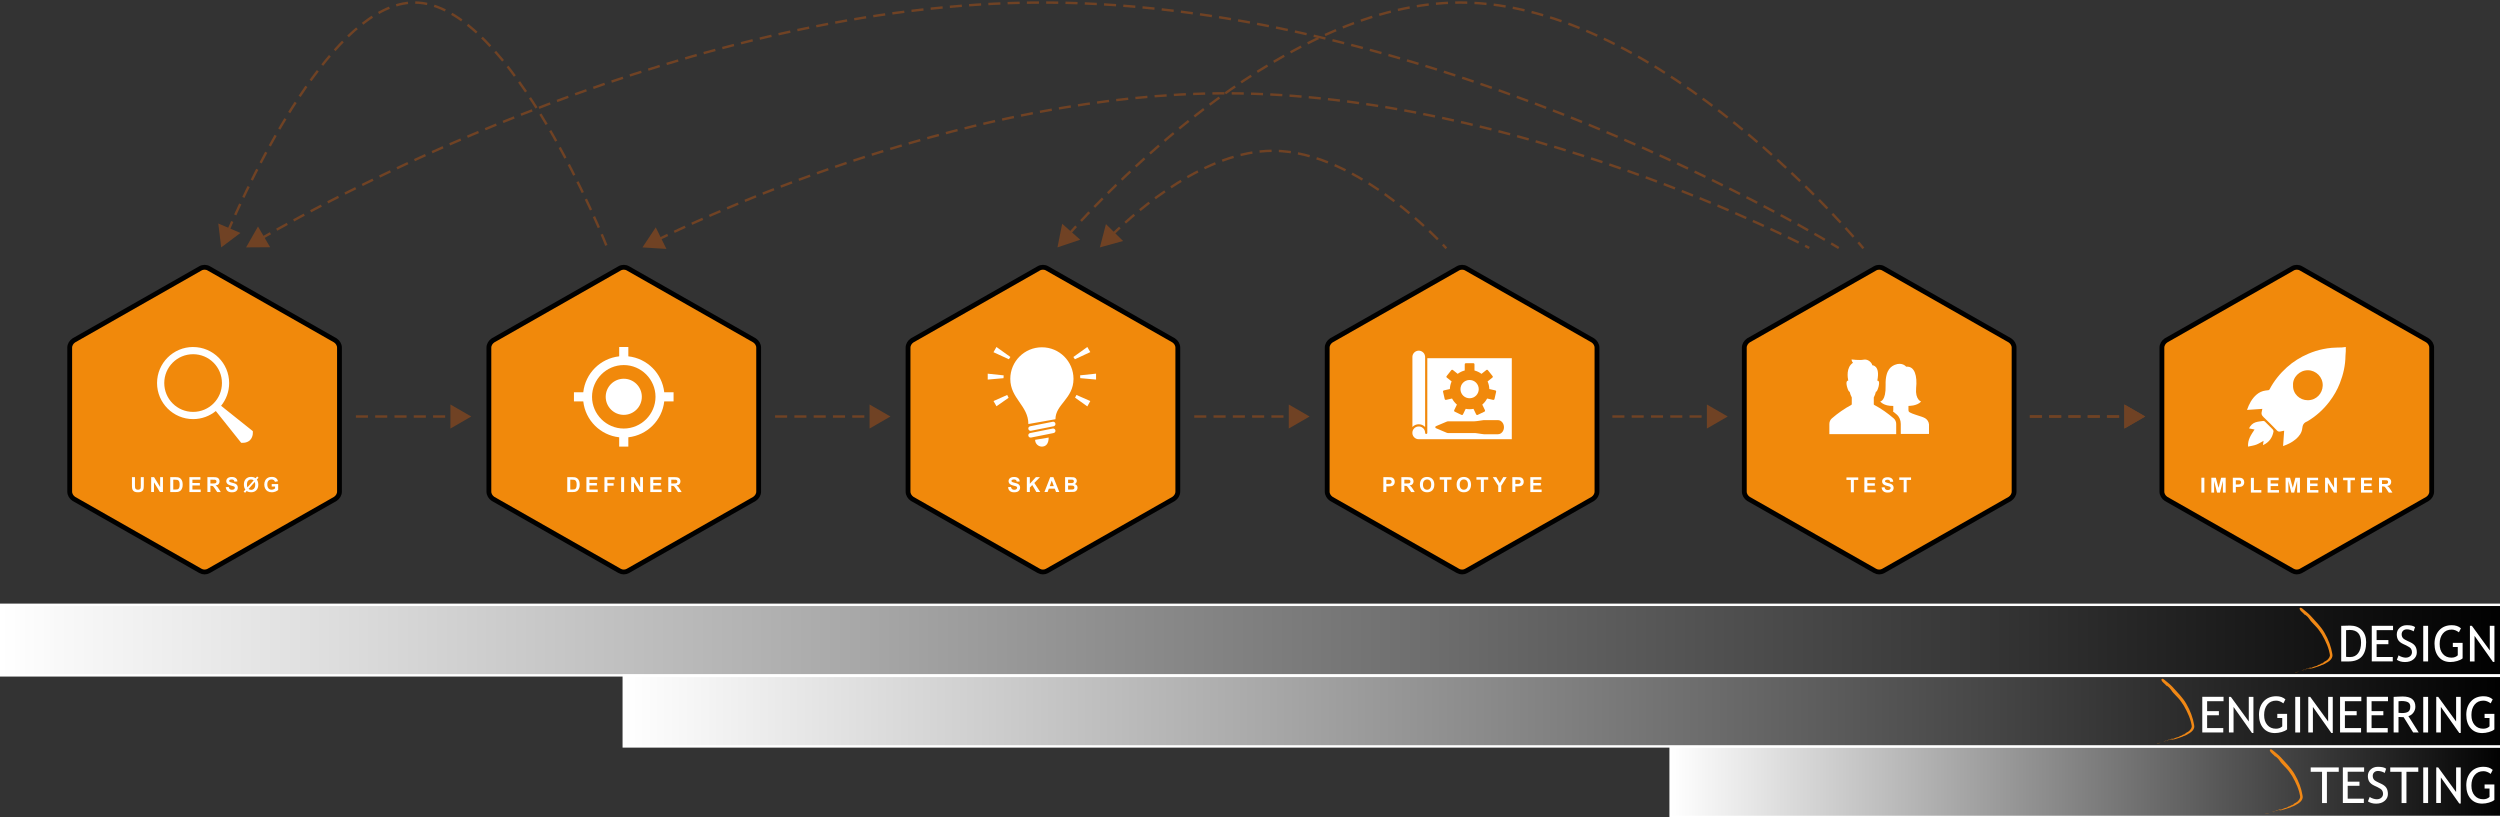 <svg xmlns="http://www.w3.org/2000/svg" xmlns:xlink="http://www.w3.org/1999/xlink" id="uuid-be7a88f9-77a5-4542-b81d-793920302395" data-name="Lag 1" viewBox="0 0 1036.6 338.75"><rect x="0" y="0" width="1036.6" height="338.75" fill="#333333" stroke="none"/><defs><style> .uuid-d58d6ec8-db58-402c-9571-76b2905ded30 { clip-path: url(#uuid-f3f41aca-d102-4359-83d8-048f0ab3f0e5); } .uuid-81224d1f-2954-450b-8fc5-7258b5c34e6f { clip-path: url(#uuid-45004a37-b8c9-4a62-acc0-abc832ecb4ca); } .uuid-f11e5f3a-b918-490f-997b-3379edfb67e9 { clip-path: url(#uuid-ca5be2dc-3011-447e-857c-7f2fec6005d1); } .uuid-65c32d4e-2599-475c-bb11-12599128efe5 { isolation: isolate; } .uuid-9389f0f3-111b-49ed-92af-1f8ed9aff6e1 { fill: #f18815; } .uuid-9389f0f3-111b-49ed-92af-1f8ed9aff6e1, .uuid-49384a8d-c7a8-4558-93e2-7166afd7df08, .uuid-de354c99-49fb-4d66-8964-e97174885ce2, .uuid-170ad310-f694-43d2-a41d-fc26951de6a5, .uuid-3c55cde1-8e7c-4327-bbf6-2d949c5aaff6 { stroke-width: 0px; } .uuid-49384a8d-c7a8-4558-93e2-7166afd7df08, .uuid-f246aac1-0606-4f20-b634-a2969461c2f6 { fill: none; } .uuid-a64e0c05-0ec3-4864-9ee0-27b7610dd74d { fill: url(#uuid-be956404-e8ba-49b1-9f5b-6c0f7b6c223c); } .uuid-a64e0c05-0ec3-4864-9ee0-27b7610dd74d, .uuid-fded4c1a-2268-4423-b24f-a97aaa45e1ff, .uuid-f246aac1-0606-4f20-b634-a2969461c2f6, .uuid-9e93eb65-0429-4362-af83-9480342fc06d, .uuid-54aeb8c6-7d58-43d1-81fb-47ada4aec98d { stroke-miterlimit: 10; } .uuid-a64e0c05-0ec3-4864-9ee0-27b7610dd74d, .uuid-fded4c1a-2268-4423-b24f-a97aaa45e1ff, .uuid-9e93eb65-0429-4362-af83-9480342fc06d { stroke: #fff; } .uuid-de354c99-49fb-4d66-8964-e97174885ce2, .uuid-3c55cde1-8e7c-4327-bbf6-2d949c5aaff6 { fill: #fff; } .uuid-9c833de6-a523-43fd-9690-de7b725b93aa { opacity: .3; } .uuid-fded4c1a-2268-4423-b24f-a97aaa45e1ff { fill: url(#uuid-c6046f3a-192d-479f-b3ad-fd839936562d); } .uuid-d1e2a63e-162f-46b7-9816-da5642ff3210 { clip-path: url(#uuid-d53009b8-d1d3-4203-a313-4a18fcbb34ea); } .uuid-170ad310-f694-43d2-a41d-fc26951de6a5 { fill: #f60; } .uuid-3c55cde1-8e7c-4327-bbf6-2d949c5aaff6 { fill-rule: evenodd; } .uuid-629910af-2fa2-4574-91f7-61c0ee70efaf { clip-path: url(#uuid-feb938cb-24de-4667-bf55-a89f8a5e5964); } .uuid-2d6e4f0e-973e-4856-b335-b1f75141923d { clip-path: url(#uuid-d87fdca4-fa0c-4224-ac1d-d6cda6113a08); } .uuid-10f59ab1-420f-4cf7-8cb8-74b91b4a3a6b { clip-path: url(#uuid-8bf4b563-4a1e-4abb-ba84-be17ec2e9f26); } .uuid-87f6903c-caf0-470d-9152-93c681172d05 { clip-path: url(#uuid-9659bbf1-a719-409d-b56a-65ad4ffdb365); } .uuid-1363738e-0957-4f6b-b46d-71cd7f55993b { clip-path: url(#uuid-31020602-4950-4f93-a588-0686a8efe7f1); } .uuid-f246aac1-0606-4f20-b634-a2969461c2f6 { stroke: #f60; stroke-dasharray: 0 0 4 4; stroke-linecap: square; } .uuid-9e93eb65-0429-4362-af83-9480342fc06d { fill: url(#uuid-29c316ef-e900-420b-8d57-5ddeeba83214); } .uuid-54aeb8c6-7d58-43d1-81fb-47ada4aec98d { fill: #f1890b; stroke: #000; stroke-width: 2px; } </style><linearGradient id="uuid-be956404-e8ba-49b1-9f5b-6c0f7b6c223c" data-name="Ikke-navngivet forl&#xF8;b" x1="0" y1="265.4" x2="1038.79" y2="265.4" gradientUnits="userSpaceOnUse"><stop offset="0" stop-color="#fff"></stop><stop offset="1" stop-color="#000"></stop></linearGradient><linearGradient id="uuid-c6046f3a-192d-479f-b3ad-fd839936562d" data-name="Ikke-navngivet forl&#xF8;b" x1="692.71" y1="324.12" x2="1038.92" y2="324.12" xlink:href="#uuid-be956404-e8ba-49b1-9f5b-6c0f7b6c223c"></linearGradient><linearGradient id="uuid-29c316ef-e900-420b-8d57-5ddeeba83214" data-name="Ikke-navngivet forl&#xF8;b" x1="258.64" y1="294.86" x2="1038.92" y2="294.86" xlink:href="#uuid-be956404-e8ba-49b1-9f5b-6c0f7b6c223c"></linearGradient><clipPath id="uuid-31020602-4950-4f93-a588-0686a8efe7f1"><rect class="uuid-49384a8d-c7a8-4558-93e2-7166afd7df08" x="951.46" y="251.95" width="15.97" height="26.9"></rect></clipPath><clipPath id="uuid-feb938cb-24de-4667-bf55-a89f8a5e5964"><rect class="uuid-49384a8d-c7a8-4558-93e2-7166afd7df08" x="951.46" y="251.95" width="77.91" height="26.9"></rect></clipPath><clipPath id="uuid-f3f41aca-d102-4359-83d8-048f0ab3f0e5"><rect class="uuid-49384a8d-c7a8-4558-93e2-7166afd7df08" x="951.46" y="251.95" width="77.91" height="26.9"></rect></clipPath><clipPath id="uuid-9659bbf1-a719-409d-b56a-65ad4ffdb365"><rect class="uuid-49384a8d-c7a8-4558-93e2-7166afd7df08" x="894.17" y="281.41" width="15.97" height="26.9"></rect></clipPath><clipPath id="uuid-ca5be2dc-3011-447e-857c-7f2fec6005d1"><rect class="uuid-49384a8d-c7a8-4558-93e2-7166afd7df08" x="894.17" y="281.41" width="77.91" height="26.9"></rect></clipPath><clipPath id="uuid-8bf4b563-4a1e-4abb-ba84-be17ec2e9f26"><rect class="uuid-49384a8d-c7a8-4558-93e2-7166afd7df08" x="894.17" y="281.41" width="77.91" height="26.9"></rect></clipPath><clipPath id="uuid-d87fdca4-fa0c-4224-ac1d-d6cda6113a08"><rect class="uuid-49384a8d-c7a8-4558-93e2-7166afd7df08" x="939.12" y="310.67" width="15.97" height="26.9"></rect></clipPath><clipPath id="uuid-d53009b8-d1d3-4203-a313-4a18fcbb34ea"><rect class="uuid-49384a8d-c7a8-4558-93e2-7166afd7df08" x="939.12" y="310.67" width="77.91" height="26.9"></rect></clipPath><clipPath id="uuid-45004a37-b8c9-4a62-acc0-abc832ecb4ca"><rect class="uuid-49384a8d-c7a8-4558-93e2-7166afd7df08" x="939.12" y="310.67" width="77.91" height="26.9"></rect></clipPath></defs><g id="uuid-c2da3d11-e33b-4020-8ef1-88c82a4e001e" data-name="shapes"><g id="uuid-f3ef0580-70f3-4f03-a1ee-2ae9740a8fec" data-name="5"><path id="uuid-2f3ada30-912a-4f8e-b477-aef8a28b7e52" data-name="Fill 1" class="uuid-54aeb8c6-7d58-43d1-81fb-47ada4aec98d" d="M954.06,111.27c-1.03-.6-2.41-.6-3.44,0l-52.49,29.86c-1.03.69-1.72,1.81-1.72,3.01v59.71c0,1.2.69,2.32,1.72,3.01l52.49,29.86c1.03.6,2.41.6,3.44,0l52.49-29.86c1.03-.69,1.72-1.81,1.72-3.01v-59.71c0-1.2-.69-2.32-1.72-3.01l-52.49-29.86Z"></path><g><path class="uuid-de354c99-49fb-4d66-8964-e97174885ce2" d="M931.69,169.99c.87-2.49,2.03-4.72,4.03-6.42,1.05-.89,2.26-1.44,3.63-1.63.43-.06.87-.07,1.29-.16.16-.04.35-.21.43-.36,1.82-3.48,4.26-6.49,7.16-9.11,2.63-2.37,5.6-4.22,8.87-5.62,2-.85,4.05-1.52,6.17-1.94,1.18-.24,2.38-.43,3.58-.53,1.43-.12,2.86-.1,4.29-.16.48-.02.95-.11,1.52-.19,0,.63.02,1.18,0,1.73-.03.64-.12,1.29-.13,1.93-.03,3.94-.9,7.7-2.32,11.35-1.07,2.75-2.53,5.27-4.3,7.6-2.55,3.36-5.64,6.15-9.28,8.28-.02.01-.04.02-.06.02-1.3.5-1.82,1.38-1.96,2.85-.18,1.8-1.26,3.26-2.68,4.47-1.56,1.34-3.34,2.18-5.27,2.86.15-2.15.3-4.24.45-6.38-.55.12-1.09.26-1.64.35-.52.09-.95,0-1.36-.44-1.83-1.89-3.66-3.77-5.58-5.57-.74-.69-.99-1.37-.7-2.3.1-.32.14-.66.23-1.08-2.14.15-4.22.29-6.38.43ZM950.79,159.79c-.14,3.52,2.79,6.16,6.08,6.16,3.64,0,6.09-2.83,6.22-6,.15-3.6-2.8-6.39-6.08-6.43-3.56-.05-6.47,3-6.22,6.26Z"></path><path class="uuid-de354c99-49fb-4d66-8964-e97174885ce2" d="M938.32,184.5c.09-.6.17-1.19.25-1.71-1.03.55-2,1.19-3.06,1.59-1.05.39-2.2.53-3.37.8-.22-2.86,1.28-4.96,2.69-7.08-.75-.16-1.49-.31-2.29-.48.6-1.23,1.48-2.09,2.63-2.49,1.04-.36,2.18-.44,3.28-.59.22-.03.54.12.71.29,1.09,1.05,2.16,2.11,3.2,3.21.2.22.37.63.32.91-.49,2.58-1.86,4.51-4.31,5.59-.01,0-.04-.02-.05-.02Z"></path></g><g id="uuid-7184dee2-97b1-4a15-82ff-6e14baa773c1" data-name="Test" class="uuid-65c32d4e-2599-475c-bb11-12599128efe5"><g class="uuid-65c32d4e-2599-475c-bb11-12599128efe5"><path class="uuid-de354c99-49fb-4d66-8964-e97174885ce2" d="M912.78,204.24v-6.16h1.24v6.16h-1.24Z"></path><path class="uuid-de354c99-49fb-4d66-8964-e97174885ce2" d="M916.91,204.24v-6.16h1.86l1.12,4.2,1.1-4.2h1.87v6.16h-1.16v-4.85l-1.22,4.85h-1.2l-1.22-4.85v4.85h-1.16Z"></path><path class="uuid-de354c99-49fb-4d66-8964-e97174885ce2" d="M925.82,204.24v-6.16h2c.76,0,1.25.03,1.48.09.35.09.65.29.89.6.24.31.36.71.36,1.2,0,.38-.07.7-.21.95-.14.26-.31.46-.52.61-.21.15-.43.24-.65.29-.3.06-.73.09-1.29.09h-.81v2.32h-1.24ZM927.06,199.12v1.75h.68c.49,0,.82-.03.98-.1s.29-.17.39-.3c.09-.14.14-.3.14-.48,0-.22-.07-.41-.2-.55s-.3-.24-.5-.27c-.15-.03-.45-.04-.89-.04h-.6Z"></path><path class="uuid-de354c99-49fb-4d66-8964-e97174885ce2" d="M933.31,204.24v-6.11h1.24v5.07h3.09v1.04h-4.34Z"></path><path class="uuid-de354c99-49fb-4d66-8964-e97174885ce2" d="M940.25,204.24v-6.16h4.57v1.04h-3.32v1.37h3.09v1.04h-3.09v1.68h3.44v1.04h-4.68Z"></path><path class="uuid-de354c99-49fb-4d66-8964-e97174885ce2" d="M947.7,204.24v-6.16h1.86l1.12,4.2,1.1-4.2h1.87v6.16h-1.16v-4.85l-1.22,4.85h-1.2l-1.22-4.85v4.85h-1.16Z"></path><path class="uuid-de354c99-49fb-4d66-8964-e97174885ce2" d="M956.6,204.24v-6.16h4.57v1.04h-3.32v1.37h3.09v1.04h-3.09v1.68h3.44v1.04h-4.68Z"></path><path class="uuid-de354c99-49fb-4d66-8964-e97174885ce2" d="M964.07,204.24v-6.16h1.21l2.52,4.11v-4.11h1.16v6.16h-1.25l-2.48-4.02v4.02h-1.16Z"></path><path class="uuid-de354c99-49fb-4d66-8964-e97174885ce2" d="M973.38,204.24v-5.12h-1.83v-1.04h4.89v1.04h-1.82v5.12h-1.24Z"></path><path class="uuid-de354c99-49fb-4d66-8964-e97174885ce2" d="M978.97,204.24v-6.16h4.57v1.04h-3.32v1.37h3.09v1.04h-3.09v1.68h3.44v1.04h-4.68Z"></path><path class="uuid-de354c99-49fb-4d66-8964-e97174885ce2" d="M986.44,204.24v-6.16h2.62c.66,0,1.14.06,1.44.17.3.11.54.31.72.59.18.28.27.61.27.97,0,.46-.14.84-.41,1.15-.27.3-.68.49-1.22.57.27.16.49.33.67.52.18.19.41.52.71,1l.75,1.2h-1.49l-.9-1.34c-.32-.48-.54-.78-.66-.91-.12-.12-.24-.21-.37-.26s-.34-.07-.63-.07h-.25v2.57h-1.24ZM987.68,200.68h.92c.6,0,.97-.02,1.12-.08s.26-.14.35-.26c.08-.12.13-.28.13-.46,0-.21-.05-.37-.17-.5-.11-.13-.27-.21-.47-.24-.1-.01-.4-.02-.91-.02h-.97v1.56Z"></path></g></g></g><g id="uuid-8cbbab5f-8102-4240-b18c-469617644105" data-name="4"><path id="uuid-62d9681a-e098-4961-8c92-ded293824693" data-name="Fill 1" class="uuid-54aeb8c6-7d58-43d1-81fb-47ada4aec98d" d="M607.96,111.27c-1.03-.6-2.41-.6-3.44,0l-52.49,29.86c-1.03.69-1.72,1.81-1.72,3.01v59.71c0,1.2.69,2.32,1.72,3.01l52.49,29.86c1.03.6,2.41.6,3.44,0l52.49-29.86c1.03-.69,1.72-1.81,1.72-3.01v-59.71c0-1.2-.69-2.32-1.72-3.01l-52.49-29.86Z"></path><g><path class="uuid-de354c99-49fb-4d66-8964-e97174885ce2" d="M591.83,148.53h35.02v33.58s-.09.01-.13.01c-.05,0-.1,0-.15,0-12.76,0-25.52,0-38.27,0-.72,0-1.34-.23-1.86-.73-.49-.47-.77-1.05-.81-1.73-.04-.71.15-1.34.6-1.88.43-.51.98-.83,1.64-.92.84-.12,1.58.11,2.2.68.47.43.74.97.82,1.61.01.11.02.22.02.34,0,.25.21.46.47.45.24,0,.44-.19.44-.46,0-.05,0-.1,0-.15,0-10.18,0-20.37,0-30.55v-.24ZM616.81,158.16c.16-.13.31-.25.47-.37.49-.39.99-.79,1.48-1.18.28-.22.3-.45.08-.73-.62-.78-1.24-1.56-1.87-2.34-.21-.27-.45-.29-.72-.08-.41.33-.82.65-1.23.98-.24.19-.48.38-.73.58-.88-.66-1.85-1.12-2.91-1.4v-.21c0-.74,0-1.48,0-2.22,0-.04,0-.08,0-.12-.01-.31-.25-.48-.48-.46,0,0-.01,0-.02,0-1.02,0-2.04,0-3.07,0-.08,0-.17.01-.24.05-.16.09-.24.23-.23.42,0,.78,0,1.57,0,2.35,0,.06,0,.12,0,.18-.54.14-1.05.33-1.54.56-.49.23-.94.52-1.38.84-.08-.06-.14-.11-.2-.16-.59-.47-1.18-.94-1.77-1.41-.24-.19-.51-.16-.7.08-.43.54-.86,1.08-1.28,1.61-.21.26-.42.52-.62.78-.18.23-.15.48.08.67.02.01.03.03.05.04.59.47,1.19.95,1.78,1.42.05.04.09.08.14.12-.45,1-.68,2.05-.72,3.14-.05.01-.1.03-.14.04-.77.18-1.55.35-2.32.53-.3.07-.44.29-.37.59.22.98.44,1.97.67,2.95.07.31.3.46.62.38.54-.12,1.09-.25,1.63-.37.27-.06.54-.12.81-.18.51.97,1.18,1.81,2.01,2.52-.01.03-.02.05-.03.07-.19.39-.37.77-.56,1.16-.17.35-.34.7-.51,1.05-.06.12-.09.25-.04.38.05.12.13.22.26.28.83.4,1.67.8,2.5,1.2.1.05.2.1.31.14.22.09.44.03.57-.18.06-.1.1-.2.15-.3.21-.43.41-.85.62-1.28.12-.25.24-.49.37-.76,1.08.21,2.15.21,3.23,0,.04.08.07.14.11.21.33.69.66,1.37.99,2.06.08.17.21.26.39.29.13.02.23-.04.34-.09.89-.43,1.78-.85,2.67-1.28.3-.14.38-.39.24-.69-.25-.52-.5-1.05-.76-1.57-.11-.23-.22-.46-.33-.69.84-.72,1.51-1.55,2.01-2.52.05.01.1.02.14.03.76.17,1.53.35,2.29.52.34.08.56-.06.64-.4.22-.97.44-1.93.66-2.9.08-.34-.06-.56-.4-.64-.62-.14-1.24-.28-1.86-.42-.19-.04-.37-.09-.55-.13-.09-1.18-.18-1.86-.72-3.15ZM606.02,174.7c-1.83,0-3.67,0-5.5,0-.26,0-.5.04-.73.16-.01,0-.02,0-.03.01-1.2.51-2.4,1.01-3.6,1.52-.26.11-.52.22-.77.34-.25.12-.33.4-.19.64.06.11.16.16.28.21,1.49.63,2.99,1.27,4.48,1.9.14.06.29.09.44.09,3.75,0,7.51,0,11.26,0,.11,0,.22.01.34.03.27.04.53.07.8.11.52.08,1.05.15,1.57.23.31.04.61.11.92.11,1.94.01,3.88,0,5.82,0,.33,0,.65-.07.95-.22.58-.29.98-.75,1.25-1.33.27-.6.35-1.23.25-1.88-.11-.74-.43-1.37-1-1.86-.42-.36-.9-.55-1.46-.55-1.93,0-3.86,0-5.79,0-.09,0-.18,0-.27.01-.37.05-.75.11-1.12.16-.51.07-1.02.15-1.54.22-.35.05-.69.09-1.04.09-1.77,0-3.54,0-5.32,0Z"></path><path class="uuid-de354c99-49fb-4d66-8964-e97174885ce2" d="M590.92,177.06c-1.48-1.58-3.92-1.48-5.26-.02,0-.05-.01-.08-.02-.12,0-.05,0-.09,0-.14,0-9.59,0-19.18,0-28.77,0-.64.22-1.2.63-1.69.9-1.05,2.42-1.2,3.5-.45.65.45,1.03,1.08,1.12,1.87.02.13.02.27.02.4,0,9.55,0,19.1,0,28.65v.25Z"></path><path class="uuid-de354c99-49fb-4d66-8964-e97174885ce2" d="M613.15,161.35c-.02,2.08-1.63,3.71-3.66,3.78-2.18.07-3.88-1.62-3.92-3.7-.04-2.18,1.64-3.78,3.59-3.87,2.21-.11,3.98,1.64,3.99,3.79Z"></path></g><g id="uuid-4defd8ee-19e2-4497-9284-28dca48b5203" data-name="Prototype" class="uuid-65c32d4e-2599-475c-bb11-12599128efe5"><g class="uuid-65c32d4e-2599-475c-bb11-12599128efe5"><path class="uuid-de354c99-49fb-4d66-8964-e97174885ce2" d="M573.59,204.01v-6.16h2c.76,0,1.25.03,1.48.09.35.09.65.29.89.6.24.31.36.71.36,1.2,0,.38-.07.7-.21.95-.14.26-.31.46-.52.61-.21.15-.43.24-.65.29-.3.06-.73.09-1.29.09h-.81v2.32h-1.24ZM574.84,198.9v1.75h.68c.49,0,.82-.03.98-.1s.29-.17.39-.3c.09-.14.14-.3.14-.48,0-.22-.07-.41-.2-.55s-.3-.24-.5-.27c-.15-.03-.45-.04-.89-.04h-.6Z"></path><path class="uuid-de354c99-49fb-4d66-8964-e97174885ce2" d="M581.06,204.01v-6.16h2.62c.66,0,1.14.06,1.44.17.3.11.54.31.72.59.18.28.27.61.27.97,0,.46-.14.84-.41,1.15-.27.3-.68.49-1.22.57.27.16.49.33.67.52.18.19.41.52.71,1l.75,1.2h-1.49l-.9-1.34c-.32-.48-.54-.78-.66-.91-.12-.12-.24-.21-.37-.26s-.34-.07-.63-.07h-.25v2.57h-1.24ZM582.3,200.46h.92c.6,0,.97-.02,1.12-.08s.26-.14.35-.26c.08-.12.13-.28.13-.46,0-.21-.05-.37-.17-.5-.11-.13-.27-.21-.47-.24-.1-.01-.4-.02-.91-.02h-.97v1.56Z"></path><path class="uuid-de354c99-49fb-4d66-8964-e97174885ce2" d="M588.74,200.97c0-.63.09-1.15.28-1.58.14-.31.33-.59.57-.84.24-.25.51-.43.8-.55.38-.16.83-.24,1.33-.24.91,0,1.63.28,2.18.84.54.56.82,1.35.82,2.35s-.27,1.77-.81,2.33c-.54.56-1.26.84-2.17.84s-1.64-.28-2.18-.84c-.54-.56-.81-1.33-.81-2.31ZM590.02,200.93c0,.7.16,1.23.48,1.59.32.36.73.54,1.23.54s.9-.18,1.22-.54c.32-.36.48-.89.48-1.61s-.16-1.23-.46-1.58c-.31-.35-.72-.52-1.23-.52s-.93.18-1.24.53-.47.88-.47,1.59Z"></path><path class="uuid-de354c99-49fb-4d66-8964-e97174885ce2" d="M598.79,204.01v-5.12h-1.83v-1.04h4.89v1.04h-1.82v5.12h-1.24Z"></path><path class="uuid-de354c99-49fb-4d66-8964-e97174885ce2" d="M603.97,200.97c0-.63.09-1.15.28-1.58.14-.31.33-.59.57-.84.24-.25.51-.43.8-.55.38-.16.83-.24,1.33-.24.91,0,1.63.28,2.18.84.54.56.82,1.35.82,2.35s-.27,1.77-.81,2.33c-.54.56-1.26.84-2.17.84s-1.64-.28-2.18-.84c-.54-.56-.81-1.33-.81-2.31ZM605.25,200.93c0,.7.16,1.23.48,1.59.32.36.73.54,1.23.54s.9-.18,1.22-.54c.32-.36.48-.89.48-1.61s-.16-1.23-.46-1.58c-.31-.35-.72-.52-1.23-.52s-.93.18-1.24.53-.47.88-.47,1.59Z"></path><path class="uuid-de354c99-49fb-4d66-8964-e97174885ce2" d="M614.02,204.01v-5.12h-1.83v-1.04h4.89v1.04h-1.82v5.12h-1.24Z"></path><path class="uuid-de354c99-49fb-4d66-8964-e97174885ce2" d="M621.23,204.01v-2.59l-2.26-3.57h1.46l1.45,2.44,1.42-2.44h1.43l-2.26,3.58v2.58h-1.24Z"></path><path class="uuid-de354c99-49fb-4d66-8964-e97174885ce2" d="M627.07,204.01v-6.16h2c.76,0,1.25.03,1.48.09.35.09.65.29.89.6.24.31.36.71.36,1.2,0,.38-.07.7-.21.95-.14.26-.31.46-.52.61-.21.15-.43.24-.65.29-.3.06-.73.09-1.29.09h-.81v2.32h-1.24ZM628.32,198.9v1.75h.68c.49,0,.82-.03.98-.1s.29-.17.39-.3c.09-.14.14-.3.14-.48,0-.22-.07-.41-.2-.55s-.3-.24-.5-.27c-.15-.03-.45-.04-.89-.04h-.6Z"></path><path class="uuid-de354c99-49fb-4d66-8964-e97174885ce2" d="M634.53,204.01v-6.16h4.57v1.04h-3.32v1.37h3.09v1.04h-3.09v1.68h3.44v1.04h-4.68Z"></path></g></g></g><g id="uuid-b3e18159-6bad-4e48-a648-eabac13f90c9" data-name="5"><path id="uuid-2c11209f-a423-498d-b028-e15cd3239d77" data-name="Fill 1" class="uuid-54aeb8c6-7d58-43d1-81fb-47ada4aec98d" d="M780.91,111.27c-1.03-.6-2.41-.6-3.44,0l-52.49,29.86c-1.03.69-1.72,1.81-1.72,3.01v59.71c0,1.2.69,2.32,1.72,3.01l52.49,29.86c1.03.6,2.41.6,3.44,0l52.49-29.86c1.03-.69,1.72-1.81,1.72-3.01v-59.71c0-1.2-.69-2.32-1.72-3.01l-52.49-29.86Z"></path><path id="uuid-b0641824-b6d4-4a89-9db8-20d84d14e51a" data-name="Mask" class="uuid-3c55cde1-8e7c-4327-bbf6-2d949c5aaff6" d="M785.04,170.03c0,.17-.06.34-.17.52.52.4,1.03.83,1.55,1.29,1.12.95,1.72,2.41,1.72,3.96v4.13h11.7v-3.96c-.09-1.12-.77-2.06-1.63-2.58-.8-.4-1.63-.72-2.5-.95-.09-.09-2.67-.77-3.87-1.46l-.09-.09c-.34-.17-.43-.52-.43-.86v-1.72s3.53.09,5.25-1.81c0,0-2.5-.77-2.07-5.59.52-4.9-.52-9.21-4.13-8.86,0,0-1.55-2.06-4.73-.77-1.03.52-3.96,1.55-3.79,8.35.17,6.8-2.24,6.8-2.24,6.8,0,0,1.29,1.98,5.42,1.89v1.72ZM786.24,175.8c0-.86-.34-1.72-1.03-2.32-2.5-2.15-5.16-4.04-8.09-5.59-.11-.06-.17-.14-.17-.26v-2.84c.4-.75.69-1.52.86-2.32.26,0,.69-.52,1.12-2.15.52-2.15,0-2.5-.52-2.5,1.29-6.37-2.07-6.37-2.07-6.37-.26-1.29-1.98-2.67-3.61-2.32s-4.99-.09-4.99-.09c0,.52.26,1.03.6,1.38-2.93,1.89-2.24,6.19-1.98,7.4-.52,0-1.03.43-.52,2.5.43,1.63.86,2.15,1.12,2.15.17.8.46,1.58.86,2.32v2.84c-.06.11-.11.2-.17.26-2.93,1.55-5.59,3.44-8.09,5.59-.69.6-1.03,1.46-1.03,2.32v4.22h27.71v-4.22Z"></path><g id="uuid-58df8b8c-36be-476b-9d61-a4fbecaf3950" data-name="Test" class="uuid-65c32d4e-2599-475c-bb11-12599128efe5"><g class="uuid-65c32d4e-2599-475c-bb11-12599128efe5"><path class="uuid-de354c99-49fb-4d66-8964-e97174885ce2" d="M767.44,204.12v-5.12h-1.83v-1.04h4.89v1.04h-1.82v5.12h-1.24Z"></path><path class="uuid-de354c99-49fb-4d66-8964-e97174885ce2" d="M773.03,204.12v-6.16h4.57v1.04h-3.32v1.37h3.09v1.04h-3.09v1.68h3.44v1.04h-4.68Z"></path><path class="uuid-de354c99-49fb-4d66-8964-e97174885ce2" d="M780.18,202.12l1.21-.12c.07.41.22.71.44.9s.52.29.9.29c.4,0,.7-.08.91-.25.2-.17.3-.37.3-.59,0-.15-.04-.27-.13-.37-.09-.1-.23-.19-.45-.27-.15-.05-.48-.14-1-.27-.67-.17-1.13-.37-1.4-.61-.38-.34-.57-.75-.57-1.24,0-.31.09-.61.27-.88.18-.27.43-.48.77-.62.33-.14.74-.21,1.21-.21.77,0,1.35.17,1.75.51.39.34.6.79.62,1.36l-1.24.05c-.05-.32-.17-.54-.34-.68-.18-.14-.44-.21-.79-.21s-.64.07-.85.22c-.13.1-.2.22-.2.38,0,.15.06.27.18.37.16.13.54.27,1.14.41.61.14,1.05.29,1.34.44.29.15.52.36.68.63.16.27.25.59.25.98,0,.35-.1.68-.29.99-.2.31-.47.54-.83.69-.36.15-.8.22-1.34.22-.78,0-1.38-.18-1.79-.54-.42-.36-.67-.88-.75-1.57Z"></path><path class="uuid-de354c99-49fb-4d66-8964-e97174885ce2" d="M789.34,204.12v-5.12h-1.83v-1.04h4.89v1.04h-1.82v5.12h-1.24Z"></path></g></g></g><g id="uuid-b4883e69-d3af-4723-9e6a-11659b43686c" data-name="3"><path id="uuid-ce87f6cb-3102-4890-b674-39aad6fe579a" data-name="Fill 1" class="uuid-54aeb8c6-7d58-43d1-81fb-47ada4aec98d" d="M434.16,111.27c-1.03-.6-2.41-.6-3.44,0l-52.49,29.86c-1.03.69-1.72,1.81-1.72,3.01v59.71c0,1.2.69,2.32,1.72,3.01l52.49,29.86c1.03.6,2.41.6,3.44,0l52.49-29.86c1.03-.69,1.72-1.81,1.72-3.01v-59.71c0-1.2-.69-2.32-1.72-3.01l-52.49-29.86Z"></path><path class="uuid-de354c99-49fb-4d66-8964-e97174885ce2" d="M413.17,143.88l-1.23,2.16,6.38,2.92c.19-.31.43-.64.64-.94l-5.79-4.15ZM450.85,143.88l-5.79,4.15c.21.3.45.62.64.94l6.38-2.98-1.23-2.11ZM432.01,144c-7.24,0-13.1,5.86-13.1,13.1,0,8.2,7.49,11.06,7.49,18.72l11.23-1.99c0-6.18,7.49-8.53,7.49-16.73,0-7.24-5.86-13.1-13.1-13.1ZM409.55,154.93v2.46l6.55-.58c0-.4.02-.78.06-1.17l-6.61-.7ZM454.47,154.93l-6.61.7c.04.39.05.77.06,1.17l6.55.58v-2.46ZM417.62,163.77l-5.67,2.52,1.23,2.16,5.03-3.51c-.2-.37-.4-.78-.58-1.17ZM446.34,163.77c-.2.39-.37.75-.58,1.11l5.09,3.63,1.23-2.22-5.73-2.52ZM436.51,174.88l-9.36,1.87c-.52.1-.86.59-.76,1.11s.59.86,1.11.76l9.36-1.87c.52-.1.86-.59.76-1.11s-.59-.86-1.11-.76ZM436.51,177.69l-9.36,1.87c-.52.1-.86.59-.76,1.11s.59.86,1.11.76l9.36-1.87c.52-.1.86-.59.76-1.11s-.59-.86-1.11-.76ZM434.82,181.43l-5.62.94c0,1.55,1.26,2.81,2.81,2.81s2.81-1.05,2.81-3.74Z"></path><g id="uuid-9087e653-ea76-4a87-8bb5-d6f658d1ce8d" data-name="Ideate" class="uuid-65c32d4e-2599-475c-bb11-12599128efe5"><g class="uuid-65c32d4e-2599-475c-bb11-12599128efe5"><path class="uuid-de354c99-49fb-4d66-8964-e97174885ce2" d="M417.98,202.01l1.21-.12c.07.41.22.71.44.9s.52.29.9.29c.4,0,.7-.08.91-.25.2-.17.3-.37.3-.59,0-.15-.04-.27-.13-.37-.09-.1-.23-.19-.45-.27-.15-.05-.48-.14-1-.27-.67-.17-1.13-.37-1.4-.61-.38-.34-.57-.75-.57-1.24,0-.31.09-.61.27-.88.18-.27.43-.48.77-.62.33-.14.74-.21,1.21-.21.77,0,1.35.17,1.75.51s.6.79.62,1.36l-1.24.05c-.05-.32-.17-.54-.34-.68-.17-.14-.44-.21-.79-.21s-.64.07-.85.22c-.13.1-.2.22-.2.38,0,.15.06.27.18.37.16.13.54.27,1.14.41.6.14,1.05.29,1.34.44.29.15.52.36.68.63.16.27.25.59.25.98,0,.35-.1.68-.29.99-.2.31-.47.54-.83.69-.36.15-.81.22-1.34.22-.78,0-1.38-.18-1.79-.54-.42-.36-.67-.88-.75-1.57Z"></path><path class="uuid-de354c99-49fb-4d66-8964-e97174885ce2" d="M425.77,204.01v-6.16h1.24v2.74l2.51-2.74h1.67l-2.32,2.4,2.45,3.76h-1.61l-1.69-2.89-1.01,1.03v1.86h-1.24Z"></path><path class="uuid-de354c99-49fb-4d66-8964-e97174885ce2" d="M439.24,204.01h-1.35l-.54-1.4h-2.46l-.51,1.4h-1.32l2.4-6.16h1.31l2.47,6.16ZM436.95,201.58l-.85-2.29-.83,2.29h1.68Z"></path><path class="uuid-de354c99-49fb-4d66-8964-e97174885ce2" d="M441.63,197.85h2.46c.49,0,.85.02,1.09.06.24.04.45.13.64.25s.35.3.47.51c.13.21.19.45.19.72,0,.29-.08.55-.23.79-.16.24-.37.42-.63.54.38.11.66.29.87.56.2.26.3.57.3.93,0,.28-.06.55-.2.82-.13.26-.31.48-.53.63-.23.16-.5.26-.83.29-.21.02-.71.04-1.5.04h-2.1v-6.16ZM442.87,198.88v1.42h.82c.48,0,.79,0,.9-.02.21-.03.38-.1.5-.22.12-.12.18-.28.18-.48s-.05-.34-.16-.46-.26-.19-.47-.22c-.12-.01-.48-.02-1.06-.02h-.71ZM442.87,201.33v1.65h1.15c.45,0,.73-.01.85-.04.18-.03.33-.12.45-.25.12-.13.17-.3.17-.52,0-.18-.04-.34-.13-.47-.09-.13-.22-.22-.39-.28-.17-.06-.54-.09-1.1-.09h-1Z"></path></g></g></g><g id="uuid-f2a8e59d-5702-4c04-8db8-07513391fdfd" data-name="2"><path id="uuid-c71a4575-1a3f-4912-83aa-5aafc55494cd" data-name="Fill 1" class="uuid-54aeb8c6-7d58-43d1-81fb-47ada4aec98d" d="M260.36,111.27c-1.03-.6-2.41-.6-3.44,0l-52.49,29.86c-1.03.69-1.72,1.81-1.72,3.01v59.71c0,1.2.69,2.32,1.72,3.01l52.49,29.86c1.03.6,2.41.6,3.44,0l52.49-29.86c1.03-.69,1.72-1.81,1.72-3.01v-59.71c0-1.2-.69-2.32-1.72-3.01l-52.49-29.86Z"></path><path id="uuid-70ad2709-8ff4-423d-89b5-5f18d0d569d0" data-name="Mask" class="uuid-3c55cde1-8e7c-4327-bbf6-2d949c5aaff6" d="M258.64,177.69c7.23,0,13.16-5.94,13.16-13.16s-5.94-13.16-13.16-13.16-13.16,5.94-13.16,13.16,5.94,13.16,13.16,13.16ZM279.29,162.64v3.79h-3.87c-.86,7.83-7.06,14.02-14.89,14.89v3.87h-3.79v-3.87c-7.83-.86-14.02-7.06-14.89-14.89h-3.87v-3.79h3.87c.86-7.83,7.06-14.02,14.89-14.89v-3.87h3.79v3.87c7.83.86,14.02,7.06,14.89,14.89h3.87ZM258.64,157.04c4.13,0,7.49,3.36,7.49,7.49s-3.36,7.49-7.49,7.49-7.49-3.36-7.49-7.49,3.36-7.49,7.49-7.49Z"></path><g id="uuid-de361ac5-0cb3-458b-9da0-b9746b694da4" data-name="Define" class="uuid-65c32d4e-2599-475c-bb11-12599128efe5"><g class="uuid-65c32d4e-2599-475c-bb11-12599128efe5"><path class="uuid-de354c99-49fb-4d66-8964-e97174885ce2" d="M235.21,197.85h2.27c.51,0,.9.04,1.17.12.36.11.67.3.93.57.26.27.45.6.59,1s.2.88.2,1.46c0,.51-.06.94-.19,1.31-.15.45-.37.81-.66,1.09-.22.21-.51.37-.87.49-.27.09-.64.13-1.1.13h-2.34v-6.16ZM236.46,198.9v4.08h.93c.35,0,.6-.02.75-.06.2-.05.37-.14.5-.26.13-.12.24-.32.33-.59.08-.28.13-.65.13-1.13s-.04-.84-.13-1.1-.2-.45-.35-.6-.34-.24-.58-.29c-.17-.04-.51-.06-1.02-.06h-.56Z"></path><path class="uuid-de354c99-49fb-4d66-8964-e97174885ce2" d="M243.15,204.01v-6.16h4.57v1.04h-3.32v1.37h3.09v1.04h-3.09v1.68h3.44v1.04h-4.68Z"></path><path class="uuid-de354c99-49fb-4d66-8964-e97174885ce2" d="M250.62,204.01v-6.16h4.22v1.04h-2.98v1.46h2.57v1.04h-2.57v2.62h-1.24Z"></path><path class="uuid-de354c99-49fb-4d66-8964-e97174885ce2" d="M257.55,204.01v-6.16h1.24v6.16h-1.24Z"></path><path class="uuid-de354c99-49fb-4d66-8964-e97174885ce2" d="M261.71,204.01v-6.16h1.21l2.52,4.11v-4.11h1.16v6.16h-1.25l-2.48-4.02v4.02h-1.16Z"></path><path class="uuid-de354c99-49fb-4d66-8964-e97174885ce2" d="M269.63,204.01v-6.16h4.57v1.04h-3.32v1.37h3.09v1.04h-3.09v1.68h3.44v1.04h-4.68Z"></path><path class="uuid-de354c99-49fb-4d66-8964-e97174885ce2" d="M277.1,204.01v-6.16h2.62c.66,0,1.14.06,1.43.17.3.11.54.31.72.59.18.28.27.61.27.97,0,.46-.14.84-.41,1.15-.27.3-.68.49-1.22.57.27.16.49.33.67.52.17.19.41.52.71,1l.75,1.2h-1.49l-.9-1.34c-.32-.48-.54-.78-.66-.91-.12-.12-.24-.21-.37-.26-.13-.05-.34-.07-.63-.07h-.25v2.57h-1.24ZM278.34,200.46h.92c.6,0,.97-.02,1.12-.08s.27-.14.35-.26c.08-.12.13-.28.13-.46,0-.21-.06-.37-.17-.5-.11-.13-.27-.21-.47-.24-.1-.01-.4-.02-.91-.02h-.97v1.56Z"></path></g></g></g><g id="uuid-8abcf8f3-2416-4210-9708-c829bf7b316c" data-name="1"><path id="uuid-1fc9bae2-7b75-433e-a8b5-5f62281d8dce" data-name="Fill 1" class="uuid-54aeb8c6-7d58-43d1-81fb-47ada4aec98d" d="M86.55,111.27c-1.03-.6-2.41-.6-3.44,0l-52.49,29.86c-1.03.69-1.72,1.81-1.72,3.01v59.71c0,1.2.69,2.32,1.72,3.01l52.49,29.86c1.03.6,2.41.6,3.44,0l52.49-29.86c1.03-.69,1.72-1.81,1.72-3.01v-59.71c0-1.2-.69-2.32-1.72-3.01l-52.49-29.86Z"></path><path class="uuid-de354c99-49fb-4d66-8964-e97174885ce2" d="M80.07,143.88c-8.24,0-14.95,6.71-14.95,14.95s6.71,14.95,14.95,14.95c3.57,0,6.84-1.26,9.42-3.35l10.5,13.16s2.3.34,3.73-1.15c1.44-1.5,1.1-3.68,1.1-3.68l-13.15-10.5c2.09-2.57,3.35-5.85,3.35-9.42,0-8.24-6.71-14.95-14.95-14.95ZM80.07,146.87c6.62,0,11.96,5.34,11.96,11.96s-5.34,11.96-11.96,11.96-11.96-5.34-11.96-11.96,5.34-11.96,11.96-11.96Z"></path><g id="uuid-bd875705-9e78-41a2-8070-3a0679be30a1" data-name="empathize" class="uuid-65c32d4e-2599-475c-bb11-12599128efe5"><g class="uuid-65c32d4e-2599-475c-bb11-12599128efe5"><path class="uuid-de354c99-49fb-4d66-8964-e97174885ce2" d="M54.72,197.85h1.24v3.34c0,.53.02.87.05,1.03.05.25.18.45.38.61.2.15.47.23.82.23s.62-.07.8-.22c.18-.14.29-.32.32-.53.04-.21.05-.56.05-1.05v-3.41h1.24v3.24c0,.74-.03,1.26-.1,1.57-.07.31-.19.56-.37.77s-.42.38-.72.5c-.3.12-.7.19-1.19.19-.59,0-1.03-.07-1.34-.2s-.54-.31-.72-.53c-.18-.22-.29-.44-.35-.68-.08-.35-.12-.87-.12-1.56v-3.29Z"></path><path class="uuid-de354c99-49fb-4d66-8964-e97174885ce2" d="M62.68,204.01v-6.16h1.21l2.52,4.11v-4.11h1.16v6.16h-1.25l-2.48-4.02v4.02h-1.16Z"></path><path class="uuid-de354c99-49fb-4d66-8964-e97174885ce2" d="M70.59,197.85h2.27c.51,0,.9.04,1.17.12.36.11.67.3.93.57.26.27.45.6.59,1s.2.88.2,1.46c0,.51-.06.94-.19,1.31-.15.45-.37.81-.66,1.09-.22.21-.51.37-.87.49-.27.09-.64.13-1.1.13h-2.34v-6.16ZM71.84,198.9v4.08h.93c.35,0,.6-.02.75-.06.2-.05.37-.14.5-.26.13-.12.24-.32.33-.59.08-.28.13-.65.13-1.13s-.04-.84-.13-1.1-.2-.45-.35-.6-.34-.24-.58-.29c-.17-.04-.51-.06-1.02-.06h-.56Z"></path><path class="uuid-de354c99-49fb-4d66-8964-e97174885ce2" d="M78.53,204.01v-6.16h4.57v1.04h-3.32v1.37h3.09v1.04h-3.09v1.68h3.44v1.04h-4.68Z"></path><path class="uuid-de354c99-49fb-4d66-8964-e97174885ce2" d="M86,204.01v-6.16h2.62c.66,0,1.14.06,1.43.17.3.11.54.31.72.59.18.28.27.61.27.97,0,.46-.14.84-.41,1.15-.27.3-.68.49-1.22.57.27.16.49.33.67.52.17.19.41.52.71,1l.75,1.2h-1.49l-.9-1.34c-.32-.48-.54-.78-.66-.91-.12-.12-.24-.21-.37-.26-.13-.05-.34-.07-.63-.07h-.25v2.57h-1.24ZM87.24,200.46h.92c.6,0,.97-.02,1.12-.08s.27-.14.35-.26c.08-.12.13-.28.13-.46,0-.21-.06-.37-.17-.5-.11-.13-.27-.21-.47-.24-.1-.01-.4-.02-.91-.02h-.97v1.56Z"></path><path class="uuid-de354c99-49fb-4d66-8964-e97174885ce2" d="M93.61,202.01l1.21-.12c.07.41.22.71.44.9s.52.29.9.29c.4,0,.7-.08.91-.25.2-.17.3-.37.3-.59,0-.15-.04-.27-.13-.37-.09-.1-.23-.19-.45-.27-.15-.05-.48-.14-1-.27-.67-.17-1.13-.37-1.4-.61-.38-.34-.57-.75-.57-1.24,0-.31.09-.61.27-.88s.43-.48.77-.62c.33-.14.74-.21,1.21-.21.77,0,1.35.17,1.75.51s.6.79.62,1.36l-1.24.05c-.05-.32-.17-.54-.34-.68-.17-.14-.44-.21-.79-.21s-.64.07-.85.22c-.13.09-.2.22-.2.38,0,.15.06.27.18.37.16.13.54.27,1.14.41.6.14,1.05.29,1.34.44.29.15.52.36.68.63.16.27.25.59.25.98,0,.35-.1.68-.29.99-.2.31-.47.54-.83.69-.36.15-.81.22-1.34.22-.78,0-1.38-.18-1.79-.54-.42-.36-.67-.88-.75-1.57Z"></path><path class="uuid-de354c99-49fb-4d66-8964-e97174885ce2" d="M105.96,198.3l.66-.74.58.51-.7.79c.19.25.33.56.44.93.1.37.16.76.16,1.17,0,.98-.27,1.75-.81,2.31s-1.25.84-2.14.84c-.77,0-1.39-.18-1.85-.53l-.68.76-.6-.52.72-.81c-.41-.55-.61-1.26-.61-2.13,0-.97.27-1.74.81-2.3s1.26-.84,2.16-.84c.75,0,1.37.19,1.86.55ZM105.19,199.17c-.28-.24-.64-.36-1.08-.36-.51,0-.92.18-1.24.53s-.47.88-.47,1.59c0,.45.06.83.19,1.14l2.59-2.9ZM105.65,199.83l-2.58,2.9c.29.25.64.38,1.04.38.5,0,.91-.18,1.23-.54s.48-.9.48-1.62c0-.45-.06-.83-.17-1.12Z"></path><path class="uuid-de354c99-49fb-4d66-8964-e97174885ce2" d="M112.66,201.75v-1.04h2.68v2.45c-.26.25-.64.47-1.13.67-.49.19-1,.29-1.5.29-.64,0-1.21-.14-1.69-.41-.48-.27-.84-.66-1.08-1.16s-.36-1.05-.36-1.64c0-.64.13-1.21.4-1.71.27-.5.66-.88,1.18-1.15.4-.2.89-.31,1.47-.31.76,0,1.36.16,1.79.48.43.32.71.76.83,1.33l-1.24.23c-.09-.3-.25-.54-.49-.72s-.54-.26-.9-.26c-.54,0-.98.17-1.3.52-.32.34-.48.86-.48,1.53,0,.73.16,1.28.49,1.65.32.37.75.55,1.28.55.26,0,.52-.05.78-.15.26-.1.49-.23.67-.37v-.78h-1.42Z"></path></g></g></g></g><g id="uuid-d6b54241-e3df-4260-a428-fc0b7cf10f5a" data-name="lines" class="uuid-9c833de6-a523-43fd-9690-de7b725b93aa"><g id="uuid-6ccffa65-5032-417a-894a-a45a93565a3a" data-name="Line" class="uuid-65c32d4e-2599-475c-bb11-12599128efe5"><g><path class="uuid-f246aac1-0606-4f20-b634-a2969461c2f6" d="M108.22,98.94C139.69,80.8,286.4,1.05,432.44,1.05c164.77,0,329.54,101.53,329.54,101.53"></path><polygon class="uuid-170ad310-f694-43d2-a41d-fc26951de6a5" points="112.01 102.51 102.04 102.58 106.97 93.91 112.01 102.51"></polygon></g></g><g id="uuid-cf9be2d4-8b98-41c5-84c9-d7087465637e" data-name="Line" class="uuid-65c32d4e-2599-475c-bb11-12599128efe5"><g><path class="uuid-f246aac1-0606-4f20-b634-a2969461c2f6" d="M94.49,95.96C104.22,73.42,138.11,1.05,171.82,1.05c40.01,0,79.93,101.53,79.93,101.53"></path><polygon class="uuid-170ad310-f694-43d2-a41d-fc26951de6a5" points="99.69 96.59 91.72 102.58 90.51 92.68 99.69 96.59"></polygon></g></g><g id="uuid-989cbbb8-9c99-421d-9798-2309fa23a734" data-name="Line" class="uuid-65c32d4e-2599-475c-bb11-12599128efe5"><g><path class="uuid-f246aac1-0606-4f20-b634-a2969461c2f6" d="M443.16,97.16C461.93,76.13,533.93,1.05,605.55,1.05c83.37,0,166.75,101.53,166.75,101.53"></path><polygon class="uuid-170ad310-f694-43d2-a41d-fc26951de6a5" points="447.91 99.4 438.46 102.58 440.43 92.8 447.91 99.4"></polygon></g></g><g id="uuid-d72106e3-0104-4cf6-a86e-3abe4399517d" data-name="Line" class="uuid-65c32d4e-2599-475c-bb11-12599128efe5"><g><path class="uuid-f246aac1-0606-4f20-b634-a2969461c2f6" d="M272.79,99.36c26.53-12.96,131.25-60.67,235.6-60.67,120.68,0,241.35,63.89,241.35,63.89"></path><polygon class="uuid-170ad310-f694-43d2-a41d-fc26951de6a5" points="276.33 103.21 266.38 102.58 271.9 94.28 276.33 103.21"></polygon></g></g><g id="uuid-04e84c33-44c7-463d-af94-f20cc2882126" data-name="Line" class="uuid-65c32d4e-2599-475c-bb11-12599128efe5"><g><path class="uuid-f246aac1-0606-4f20-b634-a2969461c2f6" d="M461.06,97.45c11.1-10.81,38.98-34.92,66.72-34.92,35.83,0,71.58,40.06,71.58,40.06"></path><polygon class="uuid-170ad310-f694-43d2-a41d-fc26951de6a5" points="465.67 99.93 456.05 102.58 458.57 92.93 465.67 99.93"></polygon></g></g><g id="uuid-3f0b263c-2950-4241-8cc5-e31c24ae70b9" data-name="Line 2" class="uuid-65c32d4e-2599-475c-bb11-12599128efe5"><g><line class="uuid-f246aac1-0606-4f20-b634-a2969461c2f6" x1="148.07" y1="172.7" x2="188.22" y2="172.7"></line><polygon class="uuid-170ad310-f694-43d2-a41d-fc26951de6a5" points="186.76 177.69 195.4 172.7 186.76 167.72 186.76 177.69"></polygon></g></g><g id="uuid-651017b2-ac6e-4782-b1b7-44600b84a6a9" data-name="Line 2 Copy" class="uuid-65c32d4e-2599-475c-bb11-12599128efe5"><g><line class="uuid-f246aac1-0606-4f20-b634-a2969461c2f6" x1="321.88" y1="172.7" x2="362.02" y2="172.7"></line><polygon class="uuid-170ad310-f694-43d2-a41d-fc26951de6a5" points="360.56 177.69 369.2 172.7 360.56 167.72 360.56 177.69"></polygon></g></g><g id="uuid-fe56bd52-9662-4856-8220-979275c587ab" data-name="Line 2 Copy 2" class="uuid-65c32d4e-2599-475c-bb11-12599128efe5"><g><line class="uuid-f246aac1-0606-4f20-b634-a2969461c2f6" x1="495.68" y1="172.7" x2="535.83" y2="172.7"></line><polygon class="uuid-170ad310-f694-43d2-a41d-fc26951de6a5" points="534.37 177.69 543 172.7 534.37 167.72 534.37 177.69"></polygon></g></g><g id="uuid-7de3502e-b85b-4196-aba6-1758e86d0198" data-name="Line 2 Copy 3" class="uuid-65c32d4e-2599-475c-bb11-12599128efe5"><g><line class="uuid-f246aac1-0606-4f20-b634-a2969461c2f6" x1="669.05" y1="172.7" x2="709.2" y2="172.7"></line><polygon class="uuid-170ad310-f694-43d2-a41d-fc26951de6a5" points="707.74 177.69 716.38 172.7 707.74 167.72 707.74 177.69"></polygon></g></g><g id="uuid-2a6e7d18-4c80-4925-a9a6-4d04d5f4ba3e" data-name="Line 2 Copy 3" class="uuid-65c32d4e-2599-475c-bb11-12599128efe5"><g><line class="uuid-f246aac1-0606-4f20-b634-a2969461c2f6" x1="842.21" y1="172.7" x2="882.36" y2="172.7"></line><polygon class="uuid-170ad310-f694-43d2-a41d-fc26951de6a5" points="880.9 177.69 889.53 172.7 880.9 167.72 880.9 177.69"></polygon></g></g><g id="uuid-34e3fa04-a826-4dc0-83b9-d9af4850f203" data-name="Line 2 Copy 3" class="uuid-65c32d4e-2599-475c-bb11-12599128efe5"><g><line class="uuid-f246aac1-0606-4f20-b634-a2969461c2f6" x1="842.1" y1="172.7" x2="882.25" y2="172.7"></line><polygon class="uuid-170ad310-f694-43d2-a41d-fc26951de6a5" points="880.79 177.69 889.43 172.7 880.79 167.72 880.79 177.69"></polygon></g></g></g><rect class="uuid-a64e0c05-0ec3-4864-9ee0-27b7610dd74d" y="250.78" width="1038.79" height="29.25"></rect><rect class="uuid-fded4c1a-2268-4423-b24f-a97aaa45e1ff" x="692.71" y="309.49" width="346.21" height="29.25"></rect><rect class="uuid-9e93eb65-0429-4362-af83-9480342fc06d" x="258.64" y="280.24" width="780.29" height="29.25"></rect><g><g><path class="uuid-de354c99-49fb-4d66-8964-e97174885ce2" d="M973.73,274.26h-2.97v-14.77c1.9-.07,3.11-.1,3.64-.1,2.06,0,3.7.63,4.9,1.88,1.2,1.25,1.8,2.92,1.8,5.01,0,5.32-2.46,7.99-7.37,7.99ZM972.78,261.3v11.04c.45.07,1.01.1,1.67.1,1.41,0,2.52-.53,3.33-1.59s1.21-2.53,1.21-4.41c0-3.5-1.57-5.24-4.71-5.24-.19,0-.69.03-1.5.1Z"></path><path class="uuid-de354c99-49fb-4d66-8964-e97174885ce2" d="M985.44,261.3v4.1h4.88v1.71h-4.88v5.32h6.7v1.81h-8.71v-14.77h8.82v1.81h-6.81Z"></path><path class="uuid-de354c99-49fb-4d66-8964-e97174885ce2" d="M993.82,273.58l.74-1.86c.38.28.84.51,1.41.69.56.18,1.06.28,1.51.28.79,0,1.42-.22,1.9-.65.48-.43.72-.98.72-1.64,0-.5-.13-.96-.4-1.39s-.93-.89-2-1.4l-1.19-.55c-1.01-.47-1.71-1.03-2.11-1.67-.4-.64-.6-1.42-.6-2.33,0-1.1.39-2.02,1.17-2.74.78-.73,1.78-1.09,3-1.09,1.63,0,2.77.27,3.41.8l-.59,1.75c-.27-.2-.68-.38-1.23-.56-.55-.18-1.06-.27-1.53-.27-.69,0-1.23.2-1.62.58-.39.39-.59.89-.59,1.5,0,.38.07.72.21,1.03.14.31.34.57.59.78.25.21.77.5,1.55.88l1.21.57c1.01.48,1.72,1.05,2.12,1.71.41.66.61,1.5.61,2.53,0,1.11-.45,2.05-1.34,2.82-.89.77-2.08,1.16-3.57,1.16-1.31,0-2.43-.31-3.36-.93Z"></path><path class="uuid-de354c99-49fb-4d66-8964-e97174885ce2" d="M1004.77,274.26v-14.77h2.02v14.77h-2.02Z"></path><path class="uuid-de354c99-49fb-4d66-8964-e97174885ce2" d="M1020.4,260.52l-.84,1.66c-1.02-.75-2.01-1.13-2.98-1.13-1.55,0-2.77.54-3.66,1.63-.89,1.09-1.34,2.53-1.34,4.33s.44,3.08,1.32,4.12,2.07,1.56,3.58,1.56c1.08,0,1.95-.32,2.61-.97v-3.46h-2.05v-1.71h4.06v6.43c-.54.46-1.29.83-2.25,1.1-.96.28-1.9.42-2.8.42-2.04,0-3.65-.69-4.83-2.07-1.18-1.38-1.77-3.22-1.77-5.51s.65-4.14,1.94-5.56c1.29-1.42,3.04-2.13,5.24-2.13,1.54,0,2.79.43,3.76,1.28Z"></path><path class="uuid-de354c99-49fb-4d66-8964-e97174885ce2" d="M1033.68,274.46l-7.63-10.8v10.6h-1.92v-14.77h.81l7.43,10.21v-10.21h1.92v14.97h-.6Z"></path></g><g class="uuid-1363738e-0957-4f6b-b46d-71cd7f55993b"><g class="uuid-629910af-2fa2-4574-91f7-61c0ee70efaf"><g class="uuid-d58d6ec8-db58-402c-9571-76b2905ded30"><path class="uuid-9389f0f3-111b-49ed-92af-1f8ed9aff6e1" d="M954.9,278.28c.14-.03.28-.06.41-.09-.07,0-.14,0-.22,0-.09,0-.13.05-.2.09"></path><path class="uuid-9389f0f3-111b-49ed-92af-1f8ed9aff6e1" d="M955.69,278.11s.05-.01.07-.02c.02,0,.04-.02.06-.03-.04.01-.09.03-.13.04"></path><path class="uuid-9389f0f3-111b-49ed-92af-1f8ed9aff6e1" d="M956.4,277.9c-.13.02-.25.06-.36.1.11-.02.23-.04.36-.1"></path><path class="uuid-9389f0f3-111b-49ed-92af-1f8ed9aff6e1" d="M955.82,278.01s.07.03,0,.06c0,0,0,0,0,0,.07-.02.14-.05.21-.07-.08.01-.15.01-.21.01"></path><path class="uuid-9389f0f3-111b-49ed-92af-1f8ed9aff6e1" d="M955.82,278.01s-.12-.01-.15-.02c.04,0,.09.02.15.02"></path><path class="uuid-9389f0f3-111b-49ed-92af-1f8ed9aff6e1" d="M955.88,277.48c.07-.03.08.11.22.04.32-.12.59-.25.9-.34.13-.07.39.02.53-.04.32-.13,1.11-.55.61-.4-.74.23-1.21.4-1.88.59-.53.19-1.05.38-1.6.56-.16.04-.31.06-.46.09.2-.02.4-.04.63-.07.3-.03.61-.29,1.05-.43"></path><path class="uuid-9389f0f3-111b-49ed-92af-1f8ed9aff6e1" d="M951.84,278.82c.07-.03.21-.09.21-.09.34.04.67-.07,1-.17-.06-.01-.11-.03-.16-.04-.19.05-.21.09-.03.09-.41,0-.78.05-1.16.14.03.03.03.08.14.08"></path><path class="uuid-9389f0f3-111b-49ed-92af-1f8ed9aff6e1" d="M951.47,278.8c.07-.02.15-.04.22-.06,0,0,0,0-.01-.01-.04.01-.07.02-.11.03l-.05.02h-.03s0,.01-.01.01h0s0,0,0,0h0s0,0,0,0c0,0,0,0,0,0,0,0,0,0,0,0h0s0,0,0,0h0s0,0,0,0"></path><path class="uuid-9389f0f3-111b-49ed-92af-1f8ed9aff6e1" d="M957.87,277.38c.94-.27,1.82-.53,2.67-.81.06-.05.09-.09.18-.11.07,0,.15,0,.22-.02.12-.04.25-.09.37-.13.04-.02.08-.04.13-.06,0,0,0,0,0,0,.06-.04.04-.05-.01-.06-.05,0-.1,0-.15,0,.03,0,.1,0,.15,0,.06,0,.13-.02.21-.04.11-.05.22-.1.35-.14-.13.07-.24.11-.35.14-.07.03-.13.06-.2.1-.02.01-.04.02-.06.04.28-.1.56-.2.84-.31.06-.03.12-.06.17-.08.19-.1.38-.21.53-.2.05-.02.1-.04.15-.06-.01,0-.02,0-.03,0,.02,0,.04,0,.06-.01.1-.05.21-.09.31-.14.1-.05.21-.1.31-.14.12-.09.24-.19.36-.28,0,0,.11,0,.17-.01.04-.06.1-.13.18-.19-.13.03-.25.04-.35.06-.16.01-.23.29-.45.25.22.03.29-.24.45-.25.1-.02.22-.04.35-.06.17-.13.42-.26.64-.33-.2.21-.43.28-.64.33-.08.06-.15.13-.18.19-.06,0-.17.01-.17.01-.12.09-.24.19-.36.28.4-.19.8-.4,1.2-.65.32-.19.62-.41.91-.65.29-.24.55-.5.78-.81.22-.31.4-.66.48-1.05.01-.05.02-.1.02-.15l.02-.15v-.15s0-.1,0-.15c-.01-.21-.05-.37-.08-.55-.23-1.42-.61-2.83-1.14-4.28-.29-.78-.61-1.54-.96-2.27-.35-.73-.72-1.44-1.12-2.12-.79-1.37-1.73-2.56-2.72-3.7-.99-1.14-2.04-2.23-3.11-3.42-.41-.45-1.06-1.03-1.73-1.58-.66-.54-1.33-1.06-1.73-1.42-.15-.1-.27-.17-.37-.21-.02-.01-.05-.02-.07-.03-.02,0-.04-.01-.06-.02-.04-.01-.06-.01-.09-.01-.02,0-.03,0-.04,0-.01,0-.02,0-.03.01,0,0-.01,0-.02,0,0,0,0,0,0,0,0,0-.01,0-.02.01-.03.02-.05.03-.08.04-.04.02-.07.03-.09.03h-.01s0,0,0,0h0s0,0,0,0h0s.14-.04.08-.02h0s0,0,0,0c-.01,0-.02,0-.03.01-.04.01-.08.03-.12.06-.04.03-.06.06-.07.1-.03.08-.02.16-.02.18.05.27.18.49.32.69.14.2.32.37.52.56.4.38.92.8,1.56,1.54-.45-.49-.21-.4.23-.05.44.35,1.08.97,1.41,1.51.48.8,1.23,1.56,2.01,2.37.78.8,1.6,1.66,2.19,2.57.3.45.65.91.99,1.46.83,1.45,1.58,2.87,2.18,4.38.3.75.56,1.53.78,2.33.11.4.2.81.28,1.23.02.1.04.21.05.31l.03.16v.08s.02.05.02.05c0,.03.01.07,0,.1,0,.03,0,.07,0,.1,0,.07-.01.13-.03.2-.03.14-.08.29-.15.44-.01.04-.03.07-.05.11-.02.04-.04.08-.06.11-.05.07-.09.15-.14.22-.2.3-.45.58-.73.83-.21.17-.46.32-.7.45-.25.13-.48.25-.69.35-.65.34-1.21.64-1.74.92.31-.14.58-.27.85-.41.27-.14.54-.29.87-.47.22-.12.16-.04.02.09-.14.13-.39.32-.53.41-.12.09-.39.04-.5.13-.29.12-.53.3-.83.46-.12.08-.16-.05-.22-.01-.42.2-.69.48-.98.55-.22.05-.42.1-.61.14-.12.03-.24.06-.36.11-.07.04-.15.07-.23.11.08.02.12.06.15.11-.12.03-.29.05-.41.08.12-.03.29-.05.41-.08-.04-.04-.08-.09-.15-.11-.56.26-1.22.53-1.84.76h.01c.37-.1.73-.19,1.14-.22-.17.02-.16-.03.02-.09.05,0,.11.02.17.02-.32.14-.64.27-.98.26,0,0-.13.07-.2.1-.11,0-.12-.03-.15-.07-.07.02-.14.05-.22.07.09.01.26,0,.41,0,.15,0,.28-.02.28-.02"></path><path class="uuid-9389f0f3-111b-49ed-92af-1f8ed9aff6e1" d="M961.65,276.15s-.11.05-.17.08c.24-.08.47-.17.71-.26-.15-.01-.34.08-.54.18"></path><g><path class="uuid-de354c99-49fb-4d66-8964-e97174885ce2" d="M971.69,274.78h-2.22v-11.04c1.42-.05,2.32-.08,2.72-.08,1.54,0,2.76.47,3.66,1.41.9.94,1.35,2.18,1.35,3.74,0,3.98-1.84,5.97-5.51,5.97ZM970.98,265.1v8.25c.34.05.75.08,1.25.08,1.05,0,1.88-.4,2.49-1.19s.9-1.89.9-3.3c0-2.61-1.17-3.92-3.52-3.92-.14,0-.51.02-1.12.08Z"></path><path class="uuid-de354c99-49fb-4d66-8964-e97174885ce2" d="M985.96,274.78l-.76-2.33h-4.11l-.81,2.33h-1.69l4.48-11.19h.4l4.16,11.19h-1.67ZM983.2,266.48l-1.71,4.86h3.28l-1.57-4.86Z"></path><path class="uuid-de354c99-49fb-4d66-8964-e97174885ce2" d="M992.06,274.93h-.76l-4.11-11.19h1.67l2.84,8.13,2.74-8.13h1.62l-3.99,11.19Z"></path><path class="uuid-de354c99-49fb-4d66-8964-e97174885ce2" d="M998.3,274.78v-11.04h1.51v11.04h-1.51Z"></path><path class="uuid-de354c99-49fb-4d66-8964-e97174885ce2" d="M1010.23,274.93l-5.7-8.07v7.92h-1.43v-11.04h.6l5.55,7.63v-7.63h1.43v11.19h-.45Z"></path><path class="uuid-de354c99-49fb-4d66-8964-e97174885ce2" d="M1020.74,264.15l-.5,1.29c-.48-.35-1.24-.53-2.28-.53-.97,0-1.75.42-2.33,1.25-.59.83-.88,1.91-.88,3.22s.3,2.27.9,3.06c.6.78,1.38,1.17,2.32,1.17,1.04,0,1.83-.37,2.39-1.1l.83,1.15c-.87.87-2,1.3-3.38,1.3s-2.58-.52-3.41-1.56c-.83-1.04-1.24-2.41-1.24-4.11s.44-3.02,1.33-4.11c.88-1.09,2.03-1.63,3.43-1.63,1.2,0,2.14.2,2.82.59Z"></path><path class="uuid-de354c99-49fb-4d66-8964-e97174885ce2" d="M1023.95,274.78v-11.04h1.51v11.04h-1.51Z"></path></g></g></g></g></g><g><g><path class="uuid-de354c99-49fb-4d66-8964-e97174885ce2" d="M915.16,290.76v4.1h4.88v1.71h-4.88v5.32h6.7v1.81h-8.71v-14.77h8.82v1.81h-6.81Z"></path><path class="uuid-de354c99-49fb-4d66-8964-e97174885ce2" d="M933.75,303.92l-7.63-10.8v10.6h-1.92v-14.77h.81l7.43,10.21v-10.21h1.92v14.97h-.61Z"></path><path class="uuid-de354c99-49fb-4d66-8964-e97174885ce2" d="M947.62,289.98l-.84,1.66c-1.02-.75-2.01-1.13-2.98-1.13-1.55,0-2.77.54-3.66,1.63-.89,1.09-1.34,2.53-1.34,4.33s.44,3.08,1.32,4.12,2.07,1.56,3.58,1.56c1.08,0,1.95-.32,2.61-.97v-3.46h-2.05v-1.71h4.06v6.43c-.54.46-1.29.83-2.25,1.1-.96.28-1.9.42-2.8.42-2.04,0-3.65-.69-4.83-2.07-1.18-1.38-1.77-3.22-1.77-5.51s.65-4.14,1.94-5.56c1.29-1.42,3.04-2.13,5.24-2.13,1.54,0,2.79.43,3.76,1.28Z"></path><path class="uuid-de354c99-49fb-4d66-8964-e97174885ce2" d="M951.7,303.72v-14.77h2.02v14.77h-2.02Z"></path><path class="uuid-de354c99-49fb-4d66-8964-e97174885ce2" d="M966.65,303.92l-7.63-10.8v10.6h-1.92v-14.77h.81l7.43,10.21v-10.21h1.92v14.97h-.61Z"></path><path class="uuid-de354c99-49fb-4d66-8964-e97174885ce2" d="M972.29,290.76v4.1h4.88v1.71h-4.88v5.32h6.7v1.81h-8.71v-14.77h8.82v1.81h-6.81Z"></path><path class="uuid-de354c99-49fb-4d66-8964-e97174885ce2" d="M983.35,290.76v4.1h4.88v1.71h-4.88v5.32h6.7v1.81h-8.71v-14.77h8.82v1.81h-6.81Z"></path><path class="uuid-de354c99-49fb-4d66-8964-e97174885ce2" d="M1000.6,303.72l-3.94-6.34c-.45,0-1.16-.03-2.14-.1v6.44h-2.02v-14.77c.07,0,.6-.03,1.57-.08.97-.05,1.68-.08,2.12-.08,3.55,0,5.32,1.41,5.32,4.24,0,.93-.29,1.76-.86,2.5-.57.74-1.25,1.21-2.04,1.39l4.29,6.8h-2.31ZM994.52,290.76v4.8c.48.07.95.1,1.41.1,1.21,0,2.09-.19,2.64-.58.55-.39.83-1.09.83-2.09,0-.83-.3-1.42-.89-1.78-.59-.36-1.53-.54-2.8-.54-.2,0-.6.03-1.19.1Z"></path><path class="uuid-de354c99-49fb-4d66-8964-e97174885ce2" d="M1004.77,303.72v-14.77h2.02v14.77h-2.02Z"></path><path class="uuid-de354c99-49fb-4d66-8964-e97174885ce2" d="M1019.71,303.92l-7.63-10.8v10.6h-1.92v-14.77h.81l7.43,10.21v-10.21h1.92v14.97h-.61Z"></path><path class="uuid-de354c99-49fb-4d66-8964-e97174885ce2" d="M1033.58,289.98l-.84,1.66c-1.02-.75-2.01-1.13-2.99-1.13-1.55,0-2.77.54-3.66,1.63-.89,1.09-1.34,2.53-1.34,4.33s.44,3.08,1.32,4.12c.88,1.04,2.07,1.56,3.58,1.56,1.08,0,1.95-.32,2.61-.97v-3.46h-2.05v-1.71h4.06v6.43c-.54.46-1.29.83-2.25,1.1-.96.28-1.9.42-2.8.42-2.04,0-3.65-.69-4.83-2.07-1.18-1.38-1.77-3.22-1.77-5.51s.65-4.14,1.94-5.56c1.29-1.42,3.04-2.13,5.24-2.13,1.54,0,2.79.43,3.76,1.28Z"></path></g><g class="uuid-87f6903c-caf0-470d-9152-93c681172d05"><g class="uuid-f11e5f3a-b918-490f-997b-3379edfb67e9"><g class="uuid-10f59ab1-420f-4cf7-8cb8-74b91b4a3a6b"><path class="uuid-9389f0f3-111b-49ed-92af-1f8ed9aff6e1" d="M897.6,307.74c.14-.03.28-.06.41-.09-.07,0-.14,0-.22,0-.09,0-.13.05-.2.09"></path><path class="uuid-9389f0f3-111b-49ed-92af-1f8ed9aff6e1" d="M898.4,307.57s.05-.01.07-.02c.02,0,.04-.02.06-.03-.04.01-.09.03-.13.04"></path><path class="uuid-9389f0f3-111b-49ed-92af-1f8ed9aff6e1" d="M899.1,307.36c-.13.02-.25.06-.36.1.11-.02.23-.04.36-.1"></path><path class="uuid-9389f0f3-111b-49ed-92af-1f8ed9aff6e1" d="M898.53,307.47s.07.03,0,.06c0,0,0,0,0,0,.07-.02.14-.05.21-.07-.08.01-.15.01-.21.01"></path><path class="uuid-9389f0f3-111b-49ed-92af-1f8ed9aff6e1" d="M898.53,307.47s-.12-.01-.15-.02c.04,0,.09.02.15.02"></path><path class="uuid-9389f0f3-111b-49ed-92af-1f8ed9aff6e1" d="M898.59,306.94c.07-.03.08.11.22.04.32-.12.59-.25.9-.34.13-.07.39.02.53-.04.32-.13,1.11-.55.61-.4-.74.23-1.21.4-1.88.59-.53.19-1.05.38-1.6.56-.16.04-.31.06-.46.09.2-.02.4-.04.63-.07.3-.03.61-.29,1.05-.43"></path><path class="uuid-9389f0f3-111b-49ed-92af-1f8ed9aff6e1" d="M894.54,308.28c.07-.03.21-.09.21-.09.34.04.67-.07,1-.17-.06-.01-.11-.03-.16-.04-.19.05-.21.09-.03.09-.41,0-.78.05-1.16.14.03.03.03.08.14.08"></path><path class="uuid-9389f0f3-111b-49ed-92af-1f8ed9aff6e1" d="M894.18,308.26c.07-.02.15-.04.22-.06,0,0,0,0-.01-.01-.04.01-.07.02-.11.03l-.05.02h-.03s0,.01-.01.01h0s0,0,0,0h0s0,0,0,0c0,0,0,0,0,0,0,0,0,0,0,0h0s0,0,0,0h0s0,0,0,0"></path><path class="uuid-9389f0f3-111b-49ed-92af-1f8ed9aff6e1" d="M900.58,306.84c.94-.27,1.82-.53,2.67-.81.06-.05.09-.09.18-.11.07,0,.15,0,.22-.02.12-.04.25-.09.37-.13.04-.02.08-.04.13-.06,0,0,0,0,0,0,.06-.04.04-.05-.01-.06-.05,0-.1,0-.15,0,.03,0,.1,0,.15,0,.06,0,.13-.02.21-.04.11-.05.22-.1.35-.14-.13.07-.24.11-.35.14-.07.03-.13.06-.2.1-.02.01-.04.02-.06.04.28-.1.56-.2.84-.31.06-.03.12-.06.17-.08.19-.1.38-.21.53-.2.05-.02.1-.04.15-.06-.01,0-.02,0-.03,0,.02,0,.04,0,.06-.01.1-.05.21-.09.31-.14.1-.05.21-.1.31-.14.12-.09.24-.19.36-.28,0,0,.11,0,.17-.01.04-.06.1-.13.18-.19-.13.03-.25.04-.35.06-.16.01-.23.29-.45.25.22.03.29-.24.45-.25.1-.02.22-.04.35-.06.17-.13.42-.26.64-.33-.2.21-.43.28-.64.33-.08.06-.15.13-.18.19-.06,0-.17.01-.17.01-.12.09-.24.19-.36.28.4-.19.8-.4,1.2-.65.32-.19.62-.41.91-.65.29-.24.55-.5.78-.81.22-.31.4-.66.48-1.05.01-.05.02-.1.02-.15l.02-.15v-.15s0-.1,0-.15c-.01-.21-.05-.37-.08-.55-.23-1.42-.61-2.83-1.14-4.28-.29-.78-.61-1.54-.96-2.27-.35-.73-.72-1.44-1.12-2.12-.79-1.37-1.73-2.56-2.72-3.7-.99-1.14-2.04-2.23-3.11-3.42-.41-.45-1.06-1.03-1.73-1.58-.66-.54-1.33-1.06-1.73-1.42-.15-.1-.27-.17-.37-.21-.02-.01-.05-.02-.07-.03-.02,0-.04-.01-.06-.02-.04-.01-.06-.01-.09-.01-.02,0-.03,0-.04,0-.01,0-.02,0-.03.01,0,0-.01,0-.02,0,0,0,0,0,0,0,0,0-.01,0-.02.01-.03.02-.05.03-.08.04-.04.02-.07.03-.09.03h-.01s0,0,0,0h0s0,0,0,0h0s.14-.04.08-.02h0s0,0,0,0c-.01,0-.02,0-.03.01-.04.01-.08.03-.12.06-.04.03-.06.06-.07.1-.03.08-.02.16-.02.18.05.27.18.49.32.69.14.2.32.37.52.56.4.38.92.8,1.56,1.54-.45-.49-.21-.4.23-.05.44.35,1.08.97,1.41,1.51.48.8,1.23,1.56,2.01,2.37.78.8,1.6,1.66,2.19,2.57.3.45.65.91.99,1.46.83,1.45,1.58,2.87,2.18,4.38.3.75.56,1.53.78,2.33.11.4.2.81.28,1.23.02.1.04.21.05.31l.03.16v.08s.02.05.02.05c0,.03.01.07,0,.1,0,.03,0,.07,0,.1,0,.07-.01.13-.03.2-.03.14-.08.29-.15.44-.01.04-.03.07-.05.11-.02.04-.04.08-.06.11-.05.07-.09.15-.14.22-.2.3-.45.58-.73.83-.21.17-.46.32-.7.45-.25.13-.48.25-.69.35-.65.34-1.21.64-1.74.92.31-.14.58-.27.85-.41.27-.14.54-.29.87-.47.22-.12.16-.04.02.09-.14.13-.39.32-.53.41-.12.09-.39.04-.5.13-.29.12-.53.3-.83.46-.12.08-.16-.05-.22-.01-.42.2-.69.48-.98.55-.22.05-.42.1-.61.14-.12.03-.24.06-.36.11-.07.04-.15.07-.23.11.08.02.12.06.15.11-.12.03-.29.05-.41.08.12-.03.29-.05.41-.08-.04-.04-.08-.09-.15-.11-.56.26-1.22.53-1.84.76h.01c.37-.1.73-.19,1.14-.22-.17.02-.16-.03.02-.09.05,0,.11.02.17.02-.32.14-.64.27-.98.26,0,0-.13.07-.2.1-.11,0-.12-.03-.15-.07-.07.02-.14.05-.22.07.09.01.26,0,.41,0,.15,0,.28-.02.28-.02"></path><path class="uuid-9389f0f3-111b-49ed-92af-1f8ed9aff6e1" d="M904.35,305.61s-.11.05-.17.08c.24-.08.47-.17.71-.26-.15-.01-.34.08-.54.18"></path><g><path class="uuid-de354c99-49fb-4d66-8964-e97174885ce2" d="M914.4,304.24h-2.22v-11.04c1.42-.05,2.32-.08,2.72-.08,1.54,0,2.76.47,3.66,1.41.9.94,1.35,2.18,1.35,3.74,0,3.98-1.84,5.97-5.51,5.97ZM913.68,294.56v8.25c.34.05.75.08,1.25.08,1.05,0,1.88-.4,2.49-1.19s.9-1.89.9-3.3c0-2.61-1.17-3.92-3.52-3.92-.14,0-.51.02-1.12.08Z"></path><path class="uuid-de354c99-49fb-4d66-8964-e97174885ce2" d="M928.66,304.24l-.76-2.33h-4.11l-.81,2.33h-1.69l4.48-11.19h.4l4.16,11.19h-1.67ZM925.9,295.94l-1.71,4.86h3.28l-1.57-4.86Z"></path><path class="uuid-de354c99-49fb-4d66-8964-e97174885ce2" d="M934.77,304.39h-.76l-4.11-11.19h1.67l2.84,8.13,2.74-8.13h1.62l-3.99,11.19Z"></path><path class="uuid-de354c99-49fb-4d66-8964-e97174885ce2" d="M941.01,304.24v-11.04h1.51v11.04h-1.51Z"></path><path class="uuid-de354c99-49fb-4d66-8964-e97174885ce2" d="M952.93,304.39l-5.7-8.07v7.92h-1.43v-11.04h.6l5.55,7.63v-7.63h1.43v11.19h-.45Z"></path><path class="uuid-de354c99-49fb-4d66-8964-e97174885ce2" d="M963.45,293.61l-.5,1.29c-.48-.35-1.24-.53-2.28-.53-.97,0-1.75.42-2.33,1.25-.59.83-.88,1.91-.88,3.22s.3,2.27.9,3.06c.6.78,1.38,1.17,2.32,1.17,1.04,0,1.83-.37,2.39-1.1l.83,1.15c-.87.87-2,1.3-3.38,1.3s-2.58-.52-3.41-1.56c-.83-1.04-1.24-2.41-1.24-4.11s.44-3.02,1.33-4.11c.88-1.09,2.03-1.63,3.43-1.63,1.2,0,2.14.2,2.82.59Z"></path><path class="uuid-de354c99-49fb-4d66-8964-e97174885ce2" d="M966.65,304.24v-11.04h1.51v11.04h-1.51Z"></path></g></g></g></g></g><g><g><path class="uuid-de354c99-49fb-4d66-8964-e97174885ce2" d="M964.83,320.02v12.96h-2.02v-12.96h-4.7v-1.81h11.63v1.81h-4.91Z"></path><path class="uuid-de354c99-49fb-4d66-8964-e97174885ce2" d="M973.45,320.02v4.1h4.88v1.71h-4.88v5.32h6.7v1.81h-8.71v-14.77h8.82v1.81h-6.81Z"></path><path class="uuid-de354c99-49fb-4d66-8964-e97174885ce2" d="M981.83,332.3l.74-1.86c.38.28.85.51,1.41.69.56.18,1.06.28,1.51.28.79,0,1.42-.22,1.9-.65.48-.43.72-.98.72-1.64,0-.5-.13-.96-.4-1.39s-.93-.89-2-1.4l-1.19-.55c-1.01-.47-1.71-1.03-2.11-1.67-.4-.64-.6-1.42-.6-2.33,0-1.1.39-2.02,1.17-2.74.78-.73,1.78-1.09,3-1.09,1.63,0,2.77.27,3.41.8l-.59,1.75c-.27-.2-.68-.38-1.23-.56-.55-.18-1.06-.27-1.53-.27-.69,0-1.22.2-1.62.58s-.59.89-.59,1.5c0,.38.07.72.21,1.03.14.31.34.57.59.78.25.21.77.5,1.55.88l1.21.57c1.01.48,1.72,1.05,2.12,1.71s.61,1.5.61,2.53c0,1.11-.45,2.05-1.34,2.82-.89.77-2.08,1.16-3.57,1.16-1.31,0-2.43-.31-3.36-.93Z"></path><path class="uuid-de354c99-49fb-4d66-8964-e97174885ce2" d="M997.81,320.02v12.96h-2.02v-12.96h-4.7v-1.81h11.63v1.81h-4.91Z"></path><path class="uuid-de354c99-49fb-4d66-8964-e97174885ce2" d="M1004.77,332.97v-14.77h2.02v14.77h-2.02Z"></path><path class="uuid-de354c99-49fb-4d66-8964-e97174885ce2" d="M1019.71,333.17l-7.63-10.8v10.6h-1.92v-14.77h.81l7.43,10.21v-10.21h1.92v14.97h-.61Z"></path><path class="uuid-de354c99-49fb-4d66-8964-e97174885ce2" d="M1033.58,319.23l-.84,1.66c-1.02-.75-2.01-1.13-2.99-1.13-1.55,0-2.77.54-3.66,1.63-.89,1.09-1.34,2.53-1.34,4.33s.44,3.08,1.32,4.12c.88,1.04,2.07,1.56,3.58,1.56,1.08,0,1.95-.32,2.61-.97v-3.46h-2.05v-1.71h4.06v6.43c-.54.46-1.29.83-2.25,1.1-.96.28-1.9.42-2.8.42-2.04,0-3.65-.69-4.83-2.07-1.18-1.38-1.77-3.22-1.77-5.51s.65-4.14,1.94-5.56c1.29-1.42,3.04-2.13,5.24-2.13,1.54,0,2.79.43,3.76,1.28Z"></path></g><g class="uuid-2d6e4f0e-973e-4856-b335-b1f75141923d"><g class="uuid-d1e2a63e-162f-46b7-9816-da5642ff3210"><g class="uuid-81224d1f-2954-450b-8fc5-7258b5c34e6f"><path class="uuid-9389f0f3-111b-49ed-92af-1f8ed9aff6e1" d="M942.56,337c.14-.03.28-.06.41-.09-.07,0-.14,0-.22,0-.09,0-.13.05-.2.09"></path><path class="uuid-9389f0f3-111b-49ed-92af-1f8ed9aff6e1" d="M943.36,336.83s.05-.01.07-.02c.02,0,.04-.02.06-.03-.04.01-.09.03-.13.04"></path><path class="uuid-9389f0f3-111b-49ed-92af-1f8ed9aff6e1" d="M944.06,336.62c-.13.02-.25.06-.36.1.11-.02.23-.04.36-.1"></path><path class="uuid-9389f0f3-111b-49ed-92af-1f8ed9aff6e1" d="M943.48,336.72s.07.03,0,.06c0,0,0,0,0,0,.07-.02.14-.05.21-.07-.08.01-.15.01-.21.01"></path><path class="uuid-9389f0f3-111b-49ed-92af-1f8ed9aff6e1" d="M943.48,336.72s-.12-.01-.15-.02c.04,0,.09.02.15.02"></path><path class="uuid-9389f0f3-111b-49ed-92af-1f8ed9aff6e1" d="M943.55,336.19c.07-.03.08.11.22.04.32-.12.59-.25.9-.34.13-.07.39.02.53-.04.32-.13,1.11-.55.61-.4-.74.23-1.21.4-1.88.59-.53.19-1.05.38-1.6.56-.16.04-.31.06-.46.09.2-.02.4-.04.63-.07.3-.03.61-.29,1.05-.43"></path><path class="uuid-9389f0f3-111b-49ed-92af-1f8ed9aff6e1" d="M939.5,337.54c.07-.03.21-.09.21-.09.34.04.67-.07,1-.17-.06-.01-.11-.03-.16-.04-.19.05-.21.09-.03.09-.41,0-.78.05-1.16.14.03.03.03.08.14.08"></path><path class="uuid-9389f0f3-111b-49ed-92af-1f8ed9aff6e1" d="M939.14,337.52c.07-.02.15-.04.22-.06,0,0,0,0-.01-.01-.04.01-.07.02-.11.03l-.05.02h-.03s0,.01-.01.01h0s0,0,0,0h0s0,0,0,0c0,0,0,0,0,0,0,0,0,0,0,0h0s0,0,0,0h0s0,0,0,0"></path><path class="uuid-9389f0f3-111b-49ed-92af-1f8ed9aff6e1" d="M945.53,336.09c.94-.27,1.82-.53,2.67-.81.06-.05.09-.09.18-.11.07,0,.15,0,.22-.02.12-.04.25-.09.37-.13.04-.02.08-.04.13-.06,0,0,0,0,0,0,.06-.04.04-.05-.01-.06-.05,0-.1,0-.15,0,.03,0,.1,0,.15,0,.06,0,.13-.02.21-.04.11-.05.22-.1.35-.14-.13.07-.24.11-.35.14-.07.03-.13.06-.2.1-.02.01-.04.02-.06.04.28-.1.56-.2.84-.31.06-.03.12-.06.17-.08.19-.1.38-.21.53-.2.05-.02.1-.04.15-.06-.01,0-.02,0-.03,0,.02,0,.04,0,.06-.01.1-.05.21-.09.31-.14.1-.05.21-.1.31-.14.12-.09.24-.19.36-.28,0,0,.11,0,.17-.01.04-.06.1-.13.18-.19-.13.03-.25.04-.35.06-.16.01-.23.29-.45.25.22.03.29-.24.45-.25.1-.02.22-.04.35-.06.17-.13.42-.26.64-.33-.2.21-.43.28-.64.33-.08.06-.15.13-.18.19-.06,0-.17.01-.17.01-.12.09-.24.19-.36.28.4-.19.8-.4,1.2-.65.32-.19.62-.41.91-.65.29-.24.55-.5.78-.81.22-.31.4-.66.48-1.05.01-.05.02-.1.02-.15l.02-.15v-.15s0-.1,0-.15c-.01-.21-.05-.37-.08-.55-.23-1.42-.61-2.83-1.14-4.28-.29-.78-.61-1.54-.96-2.27-.35-.73-.72-1.44-1.12-2.12-.79-1.37-1.73-2.56-2.72-3.7-.99-1.14-2.04-2.23-3.11-3.42-.41-.45-1.06-1.03-1.73-1.58-.66-.54-1.33-1.06-1.73-1.42-.15-.1-.27-.17-.37-.21-.02-.01-.05-.02-.07-.03-.02,0-.04-.01-.06-.02-.04-.01-.06-.01-.09-.01-.02,0-.03,0-.04,0-.01,0-.02,0-.03.01,0,0-.01,0-.02,0,0,0,0,0,0,0,0,0-.01,0-.02.01-.03.02-.05.03-.08.04-.04.02-.07.03-.09.03h-.01s0,0,0,0h0s0,0,0,0h0s.14-.04.08-.02h0s0,0,0,0c-.01,0-.02,0-.03.01-.04.01-.08.03-.12.06-.04.03-.06.06-.07.1-.03.08-.02.16-.02.18.05.27.18.49.32.69.14.2.32.37.52.56.4.38.92.8,1.56,1.54-.45-.49-.21-.4.23-.05.44.35,1.08.97,1.41,1.51.48.8,1.23,1.56,2.01,2.37.78.8,1.6,1.66,2.19,2.57.3.45.65.91.99,1.46.83,1.45,1.58,2.87,2.18,4.38.3.75.56,1.53.78,2.33.11.4.2.81.28,1.23.02.1.04.21.05.31l.03.16v.08s.02.05.02.05c0,.03.01.07,0,.1,0,.03,0,.07,0,.1,0,.07-.01.13-.03.2-.03.14-.08.29-.15.44-.01.04-.03.07-.05.11-.02.04-.04.08-.06.11-.05.07-.09.15-.14.22-.2.3-.45.58-.73.83-.21.17-.46.32-.7.45-.25.13-.48.25-.69.35-.65.34-1.21.64-1.74.92.31-.14.58-.27.85-.41.27-.14.54-.29.87-.47.22-.12.16-.04.02.09-.14.13-.39.32-.53.41-.12.09-.39.04-.5.13-.29.12-.53.3-.83.46-.12.08-.16-.05-.22-.01-.42.2-.69.48-.98.55-.22.05-.42.1-.61.14-.12.03-.24.06-.36.11-.07.04-.15.07-.23.11.08.02.12.06.15.11-.12.03-.29.05-.41.08.12-.03.29-.05.41-.08-.04-.04-.08-.09-.15-.11-.56.26-1.22.53-1.84.76h.01c.37-.1.73-.19,1.14-.22-.17.02-.16-.03.02-.09.05,0,.11.02.17.02-.32.14-.64.27-.98.26,0,0-.13.07-.2.1-.11,0-.12-.03-.15-.07-.07.02-.14.05-.22.07.09.01.26,0,.41,0,.15,0,.28-.02.28-.02"></path><path class="uuid-9389f0f3-111b-49ed-92af-1f8ed9aff6e1" d="M949.31,334.87s-.11.05-.17.08c.24-.08.47-.17.71-.26-.15-.01-.34.08-.54.18"></path><g><path class="uuid-de354c99-49fb-4d66-8964-e97174885ce2" d="M959.36,333.49h-2.22v-11.04c1.42-.05,2.32-.08,2.72-.08,1.54,0,2.76.47,3.66,1.41.9.94,1.35,2.18,1.35,3.74,0,3.98-1.84,5.97-5.51,5.97ZM958.64,323.81v8.25c.34.05.75.08,1.25.08,1.05,0,1.88-.4,2.49-1.19s.9-1.89.9-3.3c0-2.61-1.17-3.92-3.52-3.92-.14,0-.51.02-1.12.08Z"></path><path class="uuid-de354c99-49fb-4d66-8964-e97174885ce2" d="M973.62,333.49l-.76-2.33h-4.11l-.81,2.33h-1.69l4.48-11.19h.4l4.16,11.19h-1.67ZM970.86,325.2l-1.71,4.86h3.28l-1.57-4.86Z"></path><path class="uuid-de354c99-49fb-4d66-8964-e97174885ce2" d="M979.73,333.64h-.76l-4.11-11.19h1.67l2.84,8.13,2.74-8.13h1.62l-3.99,11.19Z"></path><path class="uuid-de354c99-49fb-4d66-8964-e97174885ce2" d="M985.97,333.49v-11.04h1.51v11.04h-1.51Z"></path><path class="uuid-de354c99-49fb-4d66-8964-e97174885ce2" d="M997.89,333.64l-5.7-8.07v7.92h-1.43v-11.04h.6l5.55,7.63v-7.63h1.43v11.19h-.45Z"></path><path class="uuid-de354c99-49fb-4d66-8964-e97174885ce2" d="M1008.41,322.86l-.5,1.29c-.48-.35-1.24-.53-2.28-.53-.97,0-1.75.42-2.33,1.25-.59.83-.88,1.91-.88,3.22s.3,2.27.9,3.06c.6.78,1.38,1.17,2.32,1.17,1.04,0,1.83-.37,2.39-1.1l.83,1.15c-.87.87-2,1.3-3.38,1.3s-2.58-.52-3.41-1.56c-.83-1.04-1.24-2.41-1.24-4.11s.44-3.02,1.33-4.11c.88-1.09,2.03-1.63,3.43-1.63,1.2,0,2.14.2,2.82.59Z"></path><path class="uuid-de354c99-49fb-4d66-8964-e97174885ce2" d="M1011.61,333.49v-11.04h1.51v11.04h-1.51Z"></path></g></g></g></g></g></svg>